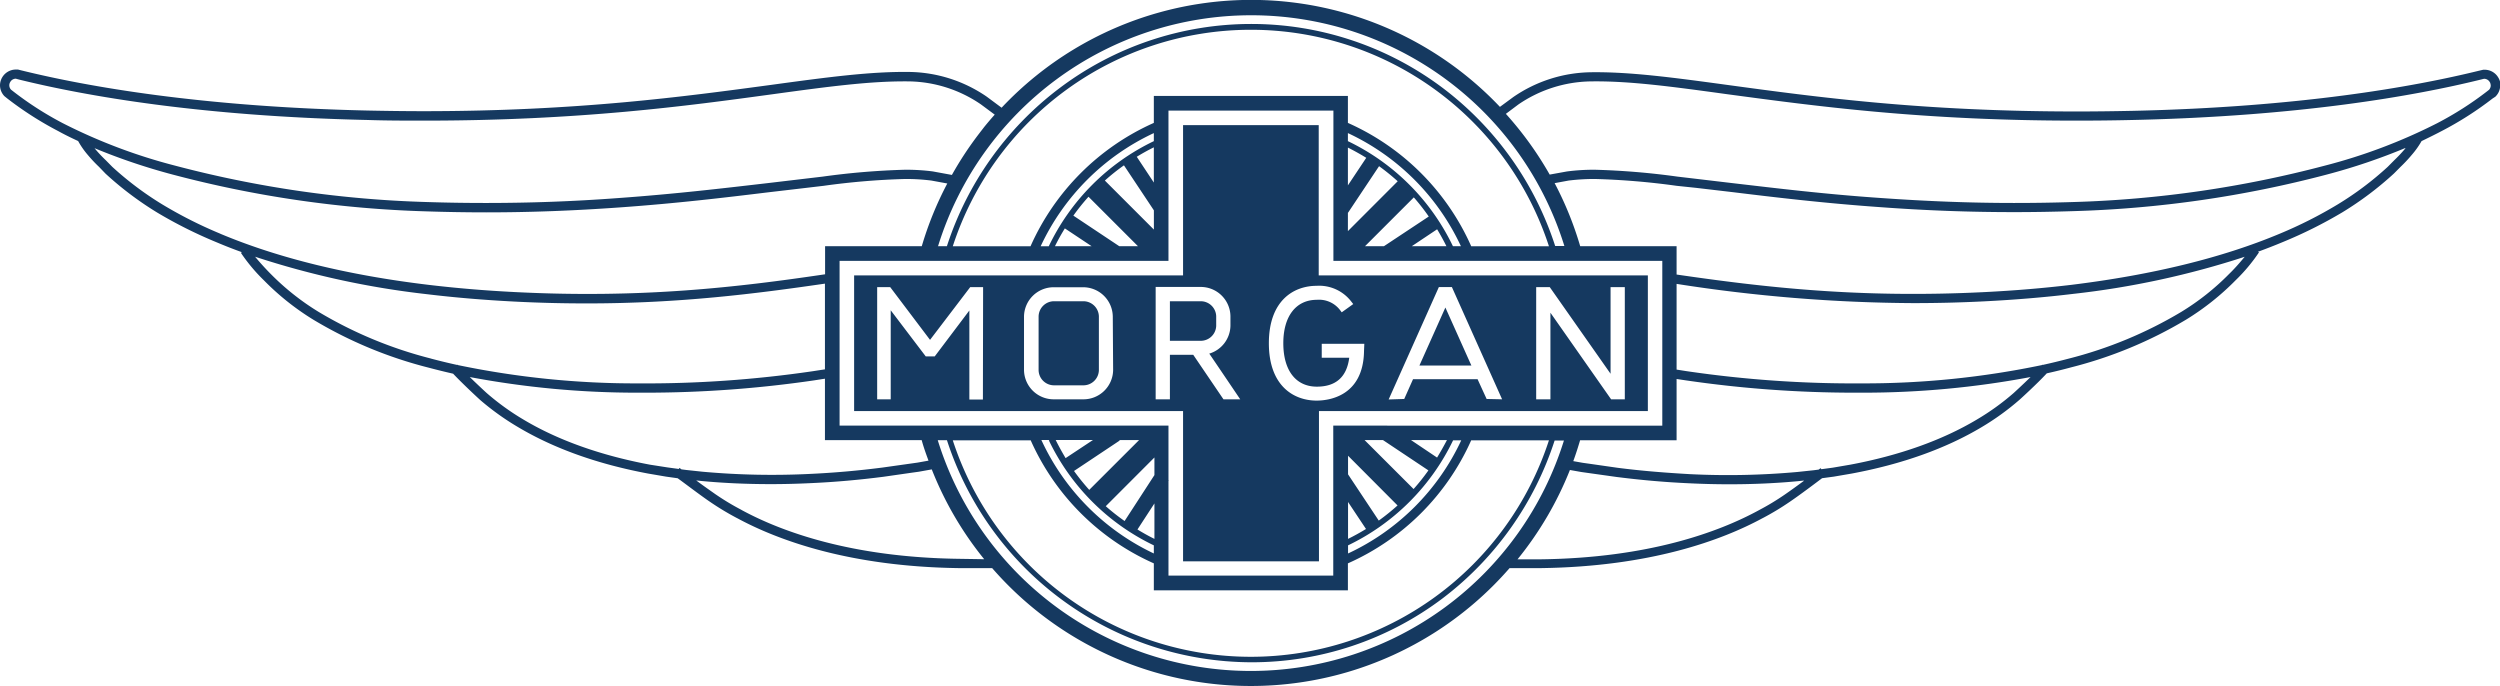 <?xml version="1.0" encoding="UTF-8"?> <svg xmlns="http://www.w3.org/2000/svg" id="Layer_1" data-name="Layer 1" viewBox="0 0 505.49 138.79"><defs><style> .cls-1 { fill: #153960; } </style></defs><title>Morgan</title><path class="cls-1" d="M246.73,72h-6.18V64h6.18A3.13,3.13,0,0,1,249.91,67V69A3.13,3.13,0,0,1,246.73,72M291,77h10.51c-.63-1.39-4.38-9.78-5.26-11.73L291,77M223,64h-5.81A3.13,3.13,0,0,0,214,67.07V77.93A3.12,3.12,0,0,0,217.14,81H223a3.13,3.13,0,0,0,3.19-3.06V67.07A3.14,3.14,0,0,0,223,64m114.19-5.23V86.21h-66.5v30.38H243.21V86.21H176.7V58.77h66.51V28.39h27.43V58.77ZM202.78,61.15h-2.61l-8.12,10.66L184,61.15h-2.64V83.83h2.74v-18l7.08,9.32H193L200,65.87v18h2.74ZM229,67.07a6,6,0,0,0-6.07-5.9h-5.81a6,6,0,0,0-6.07,5.9V77.93a6,6,0,0,0,6.07,5.9H223a6,6,0,0,0,6.07-5.9Zm25.77,16.76s-5.4-8-6.26-9.24A6,6,0,0,0,252.79,69V67a6,6,0,0,0-6.06-5.89h-9.06V83.83h2.88v-9h4.72l6.11,9ZM279.86,72.6h-8.61v2.82h5.56c-.49,3.86-2.67,5.85-6.55,5.85-4.25,0-6.78-3.28-6.78-8.78s2.59-8.78,6.78-8.78a5.34,5.34,0,0,1,4.67,2.05l.36.48,2.33-1.67-.4-.51a8.17,8.17,0,0,0-7-3.18c-4.67,0-9.66,3-9.66,11.61s5,11.6,9.66,11.6c2.22,0,9.46-.72,9.58-10.06Zm27.86,11.23L297.57,61.14l-1.34,0-1.3,0L284.78,83.86l3.15-.1,1.78-4h13.05c.27.61,1.83,4,1.83,4Zm24.81-22.68h-2.88V78.66L317.36,61.15h-2.75V83.83h2.88V66.32l12.27,17.51h2.77Zm177-40.8a3.16,3.16,0,0,1-.9,2.21l-.09.09L508,23a67.61,67.61,0,0,1-10.37,6.62c-1.28.68-2.63,1.33-4,2a17,17,0,0,1-2,2.81,28.79,28.79,0,0,1-2.24,2.39l-1.33,1.34A66.57,66.57,0,0,1,477.65,46a91,91,0,0,1-12,6c-1.65.69-3.36,1.36-5.11,2l.22.11a34.82,34.82,0,0,1-4.7,5.62,52.59,52.59,0,0,1-10.06,8,86.42,86.42,0,0,1-23.24,9.64q-2.4.65-4.91,1.21c-2,2.16-5.35,5.2-5.5,5.33a52.2,52.2,0,0,1-7.71,5.57c-7.21,4.3-16,7.45-26.22,9.36l-3.61.62-2.39.32c-1.44,1.09-4.57,3.44-6.5,4.75a54.5,54.5,0,0,1-5.41,3.27l-.16.08c-8.19,4.43-22.6,9.77-44.72,10.08l-6.4,0a69.32,69.32,0,0,1-104.62,0l-6.78,0c-22.14-.31-36.54-5.65-44.74-10.08l-.16-.08a54.5,54.5,0,0,1-5.41-3.27c-1.93-1.31-5-3.66-6.5-4.74l-2.36-.33-3.62-.62c-10.2-1.91-19-5.06-26.24-9.36A52.84,52.84,0,0,1,101.13,84c-.17-.15-3.48-3.19-5.51-5.35q-2.5-.57-4.91-1.21a86.42,86.42,0,0,1-23.24-9.64,52,52,0,0,1-10.08-8,35.35,35.35,0,0,1-4.69-5.6l.23-.11c-1.75-.63-3.46-1.3-5.11-2a91,91,0,0,1-12-6,66.57,66.57,0,0,1-10.47-7.88L24,36.81a28.35,28.35,0,0,1-2.27-2.42,16.49,16.49,0,0,1-1.93-2.78c-1.38-.64-2.72-1.29-4-2A68.74,68.74,0,0,1,5.47,23l-.58-.47A3.19,3.19,0,0,1,4,20.35a3.13,3.13,0,0,1,.21-1.12,2.81,2.81,0,0,1,.22-.47,3.22,3.22,0,0,1,2.78-1.61,1.06,1.06,0,0,1,.25,0l.17,0,.72.18c13.35,3.29,36.34,7.36,70,8.11,3.8.08,7.62.13,11.33.13,31.31,0,53-3,70.33-5.33,11.22-1.53,20-2.72,28-2.6a28.33,28.33,0,0,1,15.51,5l3,2.23a69.3,69.3,0,0,1,100.76-.17l2.72-2a28.3,28.3,0,0,1,15.55-5c8-.12,16.77,1.07,28,2.6,17.41,2.37,39,5.33,70.35,5.33,3.72,0,7.53-.05,11.34-.13,33.64-.75,56.62-4.82,70-8.11l.86-.2a1.62,1.62,0,0,1,.29,0,3.19,3.19,0,0,1,2.77,1.61,2.9,2.9,0,0,1,.23.47,3.13,3.13,0,0,1,.21,1.12M193.61,52.87h1.85A65.15,65.15,0,0,1,218,21.09a64.39,64.39,0,0,1,78,0,65.15,65.15,0,0,1,22.45,31.74h1.86a66.29,66.29,0,0,0-126.63,0m36.74,39.32-9.26,6.17a45.5,45.5,0,0,0,3.08,3.82l10.08-10.07H230.3Zm7,7V95.59l-9.84,9.85a42.9,42.9,0,0,0,3.81,3Zm-3.43,11c1.11.68,2.25,1.32,3.43,1.9v-7.17Zm-9-18.09h-7.53c.62,1.26,1.3,2.48,2,3.66Zm-8.77,0h-1.66A47.32,47.32,0,0,0,237.3,115v-1.64a45.2,45.2,0,0,1-21.23-21.24m-3.69,0H196.65a63.38,63.38,0,0,0,120.54,0H301.47A49.08,49.08,0,0,1,276.54,117v5.45H237.3V117a49.06,49.06,0,0,1-24.92-24.93m71.25,0h-3.72l9.91,9.9a42.13,42.13,0,0,0,3-3.77Zm10.94,3.54c.7-1.15,1.36-2.32,2-3.54h-7.27Zm-18-.37V99l6.21,9.35a45,45,0,0,0,3.8-3.06Zm0,9.35v7.46c1.24-.61,2.45-1.28,3.63-2Zm0,8.72V115a47.23,47.23,0,0,0,22.89-22.88h-1.65a45.36,45.36,0,0,1-21.24,21.24m63.54-24.2V55.83h-66.5V25.45H240.26V55.83h-66.5V89.15h66.5v11.07l.08,0-.08.12v19.14h33.32V89.15ZM276.54,46.08v3.74l10.07-10.08a44.43,44.43,0,0,0-3.77-3.05l-6.27,9.41ZM280.25,35c-1.2-.74-2.44-1.43-3.71-2.07v7.64ZM280,52.87h3.83l9.06-6A43.12,43.12,0,0,0,289.87,43Zm9.46,0h7c-.58-1.17-1.21-2.31-1.88-3.42Zm8.29,0h1.64A47.21,47.21,0,0,0,276.54,30v1.63a45.24,45.24,0,0,1,21.24,21.25m3.69,0h15.72a63.38,63.38,0,0,0-120.54,0h15.72A49.16,49.16,0,0,1,237.3,27.94V22.49h39.24v5.45a49.08,49.08,0,0,1,24.93,24.93M237.3,31.63V30a47.3,47.3,0,0,0-22.88,22.88h1.64A45.22,45.22,0,0,1,237.3,31.63m-3.45,3.16L237.3,40V32.88c-1.18.58-2.33,1.22-3.45,1.91M217.31,52.87h7.41l-5.41-3.6c-.72,1.16-1.39,2.36-2,3.6m13,0h3.78l-10-10a43.37,43.37,0,0,0-3.06,3.82Zm7-3.36V45.62l-6.05-9.1a41,41,0,0,0-3.86,3.08ZM16.7,28A110.9,110.9,0,0,0,39.47,36.6a224.19,224.19,0,0,0,50.8,7.34c4,.13,8,.19,11.94.19,8.9,0,17.7-.31,26.89-1,11.57-.83,21.34-2,30-3l7.34-.87,3.9-.46A151.1,151.1,0,0,1,187,37.41a42.22,42.22,0,0,1,5.6.34l3.87.71A69,69,0,0,1,202,30.07c.3-.4.64-.82,1-1.3.69-.85,1.4-1.69,2.13-2.5l-2.79-2.07A26.39,26.39,0,0,0,188,19.55c-7.9-.12-16.56,1.06-27.68,2.58-17.47,2.39-39.17,5.35-70.61,5.35-3.73,0-7.55,0-11.37-.13C44.47,26.6,21.35,22.5,7.9,19.19L7.2,19h0a1.29,1.29,0,0,0-1.13.68.85.85,0,0,0-.1.19,1.29,1.29,0,0,0-.09.46,1.33,1.33,0,0,0,.34.88l.42.33A66.48,66.48,0,0,0,16.7,28M48.54,50.35c11.66,4.9,25.78,8.37,42,10.32,5.66.68,11.61,1.18,17.67,1.48,25.73,1.3,45.06-1,62.62-3.6V52.87h19.55a68.49,68.49,0,0,1,5.16-12.68l-3.21-.59a40.73,40.73,0,0,0-5.31-.32,148.08,148.08,0,0,0-16.48,1.38l-3.9.46-7.34.86c-8.63,1.05-18.42,2.23-30,3.05-9.24.66-18.08,1-27,1-4,0-8-.07-12-.2A225.73,225.73,0,0,1,39,38.41a124.18,124.18,0,0,1-15.89-5.36c.06.06.1.12.15.18a27.09,27.09,0,0,0,2.13,2.26l1.33,1.35a64.89,64.89,0,0,0,10.11,7.59,87.88,87.88,0,0,0,11.73,5.92M91.19,75.61c1.71.45,3.46.88,5.25,1.27l.07-.06.08.09a176,176,0,0,0,36.29,3.7,232.48,232.48,0,0,0,35.45-2.46l2.47-.38V60.44c-14.11,2.05-29.37,4-48.17,4-4.62,0-9.46-.11-14.54-.37-6.11-.31-12.1-.81-17.81-1.5A173.42,173.42,0,0,1,55.58,55c.93,1.13,2.19,2.51,3.14,3.46a50.71,50.71,0,0,0,9.73,7.71,85,85,0,0,0,22.74,9.43m47.78,22,2.27.31.16-.21.38.29,1,.13,3.27.35a155.68,155.68,0,0,0,21.78.44c4.9-.23,9.67-.65,14.58-1.28l7.09-1,2.24-.4c-.5-1.36-1-2.74-1.38-4.15H170.8V79.66l-2.2.34a235.53,235.53,0,0,1-34,2.49h-1.69a182.63,182.63,0,0,1-33.92-3.16c1.7,1.66,3.41,3.23,3.44,3.25a50.37,50.37,0,0,0,7.4,5.34c7,4.19,15.65,7.26,25.61,9.13ZM203,116.16A68.84,68.84,0,0,1,192.4,98l-2.61.47-1.44.2-5.7.82c-5,.64-9.79,1.07-14.74,1.29q-4.11.2-8.1.2c-4.82,0-9.49-.21-13.94-.63l-1.1-.12c1.32,1,2.77,2,3.83,2.75a50.45,50.45,0,0,0,5.25,3.17l.15.09c8,4.33,22.12,9.55,43.87,9.84Zm117.2-24h-1.86A65.27,65.27,0,0,1,295.79,124a64,64,0,0,1-38.87,13,64.89,64.89,0,0,1-61.45-44.9h-1.86a66.29,66.29,0,0,0,126.63,0m48.48,8.16-1.15.12c-4.42.42-9.07.63-13.89.63q-4,0-8.1-.2c-4.95-.22-9.77-.65-14.73-1.28l-7.11-1-2.31-.41a69.21,69.21,0,0,1-10.59,18.06l4.79,0c21.74-.29,35.84-5.51,43.85-9.84l.16-.09a50.45,50.45,0,0,0,5.25-3.17c1.05-.72,2.51-1.77,3.83-2.75m45.83-21a182.74,182.74,0,0,1-33.93,3.16h-1.69A235.64,235.64,0,0,1,344.88,80L343,79.72V92.11H323.49c-.42,1.42-.87,2.84-1.38,4.22l1.92.34,1.36.19,5.71.82c4.9.63,9.67,1,14.57,1.28a155.54,155.54,0,0,0,21.77-.44l3.29-.35,1-.13c.23-.17.38-.28.38-.29l.17.21,2.3-.31,3.56-.61c9.95-1.87,18.57-4.94,25.59-9.13a49.89,49.89,0,0,0,7.42-5.35s1.73-1.58,3.43-3.24M457.9,55a173.11,173.11,0,0,1-34.7,7.51c-5.7.69-11.7,1.19-17.8,1.5-5.08.26-9.92.37-14.54.37A318.56,318.56,0,0,1,343,60.49V77.82l2.11.33a232.61,232.61,0,0,0,35.46,2.46,175.93,175.93,0,0,0,36.28-3.7.76.76,0,0,0,.09-.09l.07.06c1.78-.39,3.54-.82,5.24-1.27A85,85,0,0,0,445,66.18a50.07,50.07,0,0,0,9.72-7.7c1-.95,2.22-2.34,3.15-3.47m32.49-22a122,122,0,0,1-15.88,5.37,225.81,225.81,0,0,1-51.24,7.4c-4,.13-8,.2-12,.2-8.94,0-17.78-.32-27-1-11.61-.82-21.4-2-30-3.05l-7.34-.86L343,40.66a148.28,148.28,0,0,0-16.48-1.38,42.1,42.1,0,0,0-5.36.32l-2.82.52a68.77,68.77,0,0,1,5.17,12.75H343V58.6c17.46,2.54,36.71,4.83,62.26,3.55,6.07-.3,12-.8,17.68-1.48,16.18-2,30.31-5.42,42-10.32a87.74,87.74,0,0,0,11.72-5.92,63.93,63.93,0,0,0,10.11-7.59l1.34-1.35a29.82,29.82,0,0,0,2.1-2.22l.17-.23m17.23-12.69a1.56,1.56,0,0,0-.09-.46c0-.07-.07-.14-.1-.2a1.32,1.32,0,0,0-1.15-.67l-.23.05-.47.12C492.14,22.5,469,26.6,435.2,27.35c-3.82.09-7.65.13-11.38.13-31.43,0-53.14-3-70.58-5.34-11.14-1.53-19.81-2.72-27.7-2.59A26.54,26.54,0,0,0,311,24.22l-2.52,1.89a69.62,69.62,0,0,1,8.86,12.28l3.48-.63a41.69,41.69,0,0,1,5.65-.35,151.1,151.1,0,0,1,16.7,1.39l3.89.46,7.34.87c8.62,1,18.39,2.21,29.95,3,9.2.65,18,1,26.89,1,4,0,8-.06,12-.19A224.27,224.27,0,0,0,474,36.6,110.9,110.9,0,0,0,496.79,28a67,67,0,0,0,10.07-6.43l.42-.33a1.38,1.38,0,0,0,.34-.88" transform="translate(-4 -3.09)"></path></svg> 